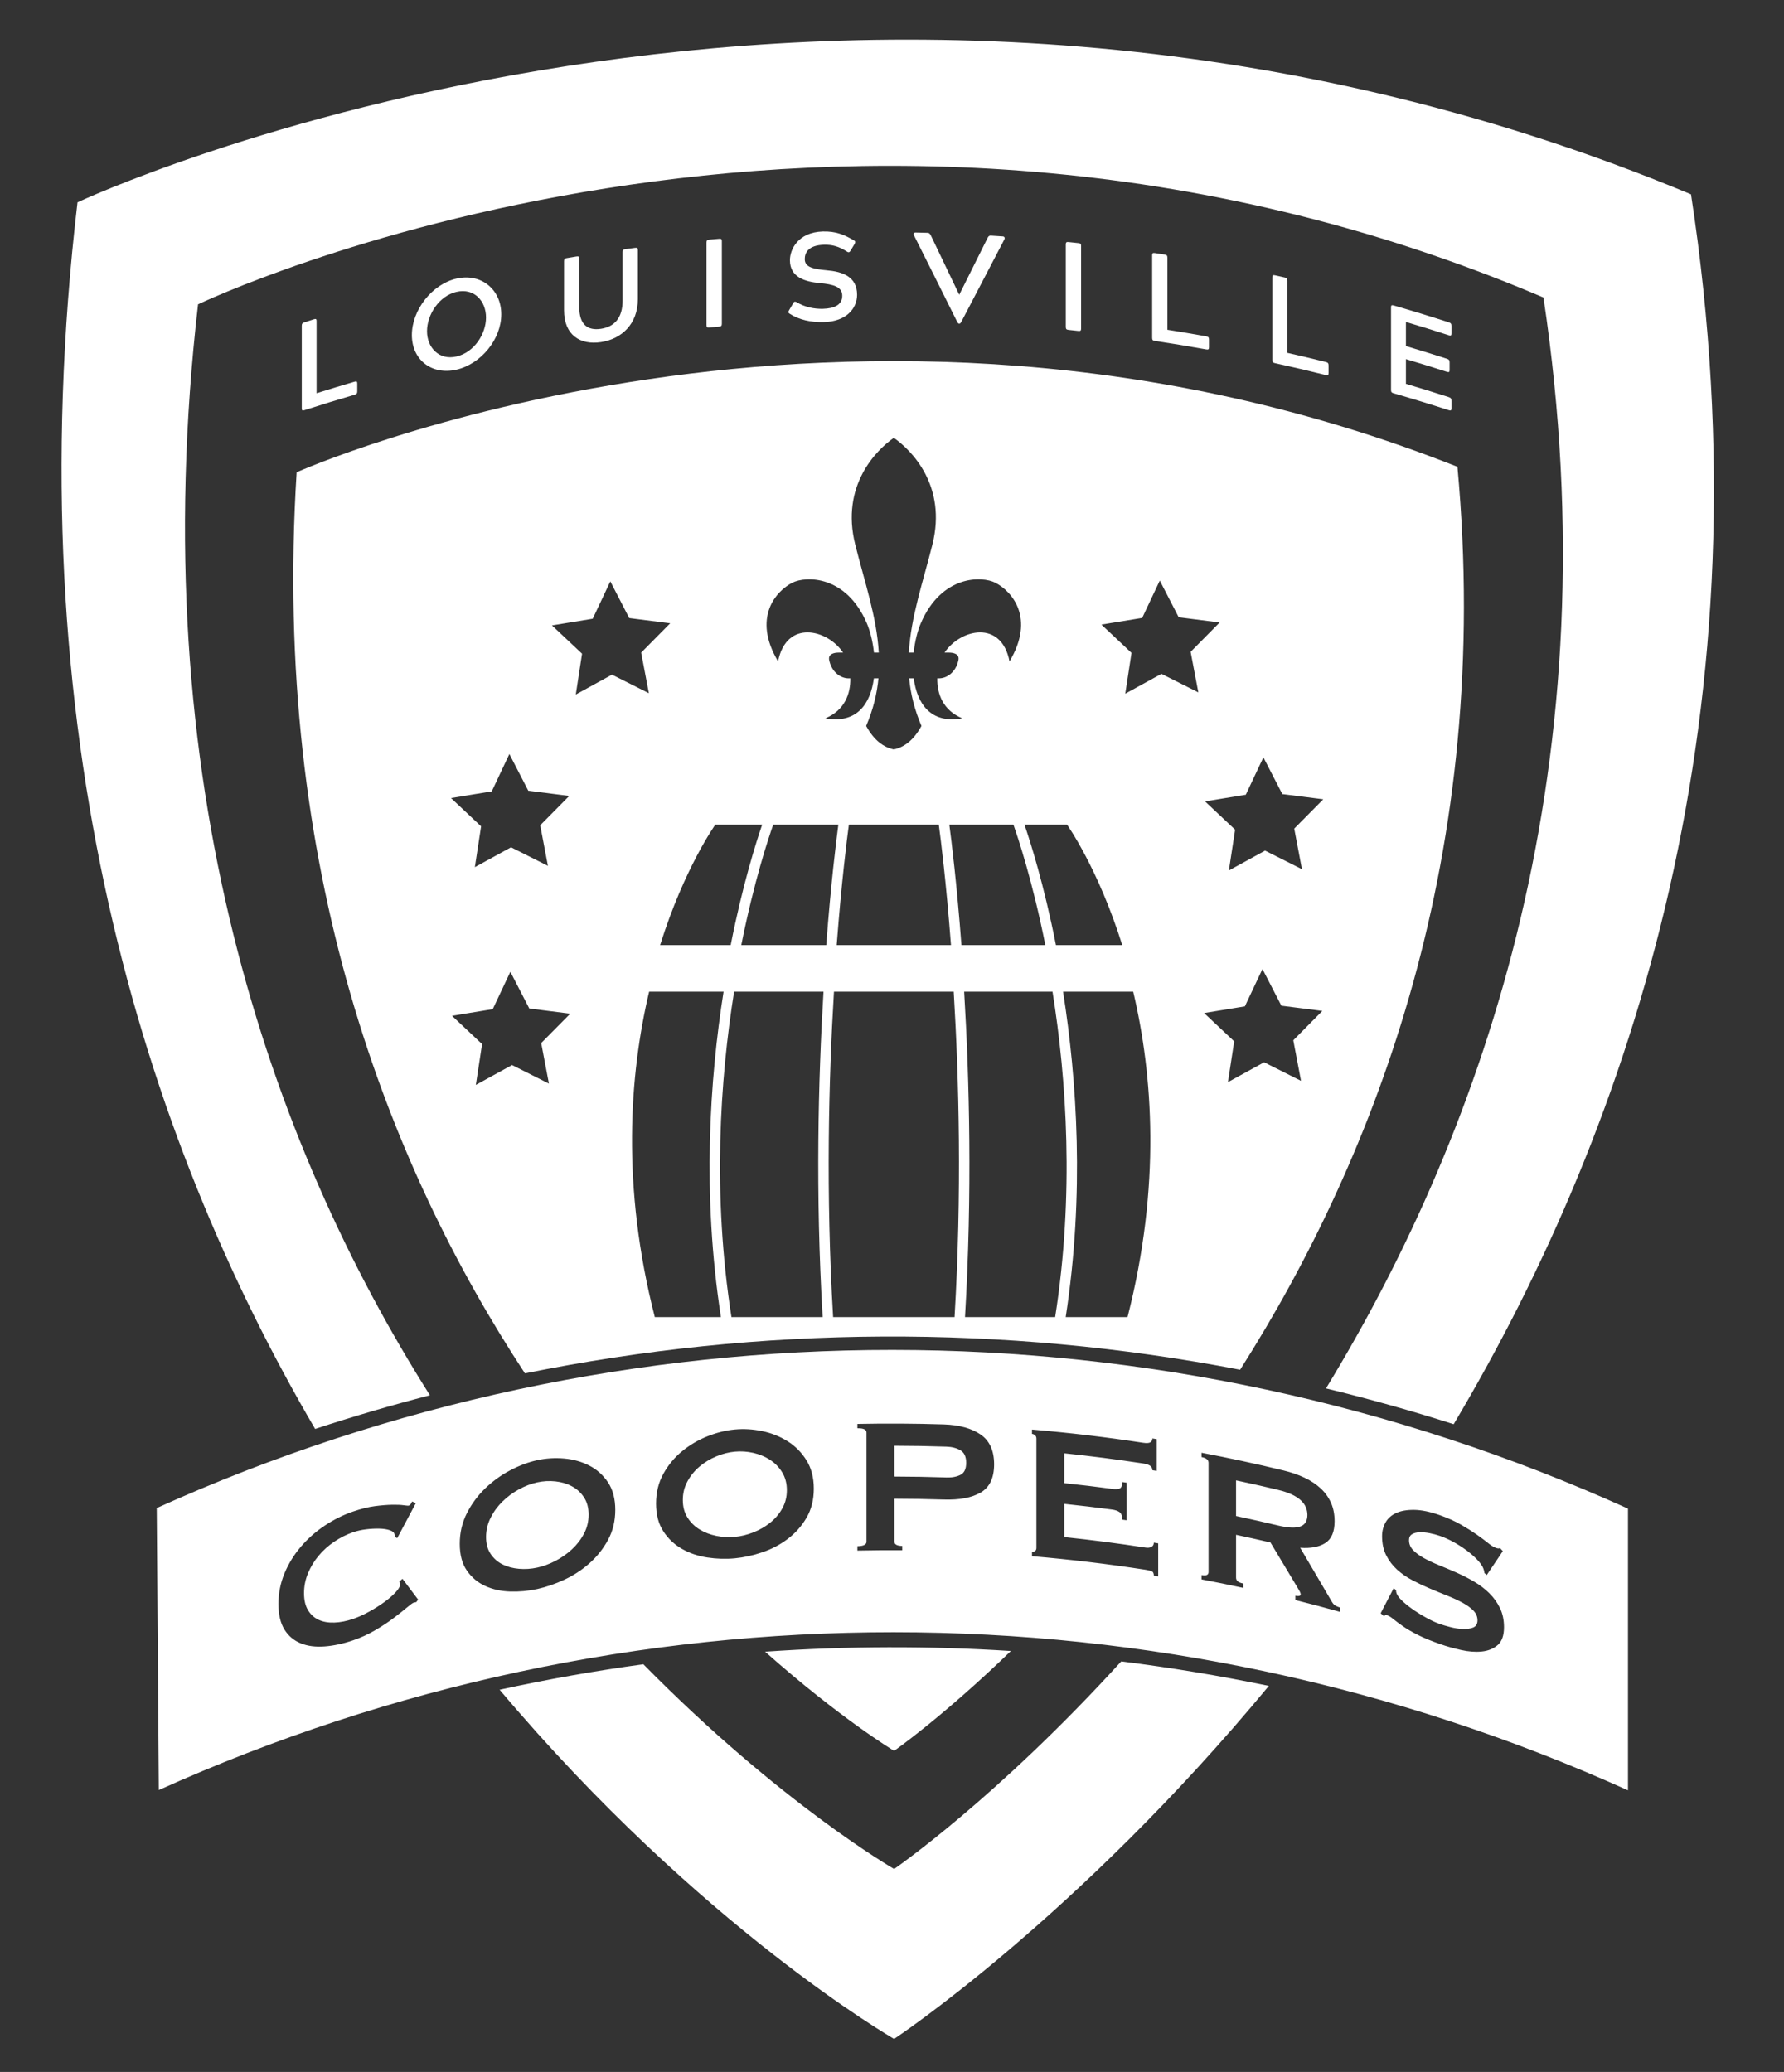 <?xml version="1.0" encoding="utf-8"?>
<!-- Generator: Adobe Illustrator 24.0.3, SVG Export Plug-In . SVG Version: 6.00 Build 0)  -->
<svg version="1.1" id="Logo_White" xmlns="http://www.w3.org/2000/svg" xmlns:xlink="http://www.w3.org/1999/xlink" x="0px" y="0px"
	 viewBox="0 0 1724.65 2002.6" style="enable-background:new 0 0 1724.65 2002.6;" xml:space="preserve">
<rect x="0" y="0" width="1724.65" height="2002.6" fill="#333333" stroke="none"/>
<style type="text/css">
	.st0{display:none;fill:#383118;}
	.st1{fill:none;}
	.st2{fill:#FFFFFF;}
</style>
<rect id="Test_Color_BG_1_" x="-135.88" y="-226.53" class="st0" width="2000" height="2417"/>
<g id="Shields_4_">
	<g>
		<path class="st1" d="M1492.13,287.56c-682.05-290.2-1300.67,6.59-1300.67,6.59c-53.23,462.24,69.5,809.81,224.15,1054.43
			c284.17-73.42,581.28-75.63,866.28-6.64C1436.31,1088.52,1559.29,734.5,1492.13,287.56z"/>
		<path class="st1" d="M864.36,1806.44c0,0,99.03-68.13,219.58-200.63c-153.45-19.12-308.69-18.21-461.98,2.75
			C754.06,1742.87,864.36,1806.44,864.36,1806.44z"/>
		<path class="st2" d="M191.46,294.15c0,0,618.62-296.8,1300.67-6.59c67.15,446.94-55.83,800.96-210.25,1054.38
			c41.43,10.03,82.6,21.57,123.44,34.61c174.51-293.39,305.63-692.12,229.44-1188.74C816.82-153.05,74.93,195.55,74.93,195.55
			c-60.05,510.66,63.62,901.97,229.71,1185.56c36.73-12.06,73.74-22.91,110.97-32.53C260.96,1103.96,138.23,756.39,191.46,294.15z"
			/>
		<path class="st2" d="M864.36,1806.44c0,0-110.3-63.57-242.4-197.88c-46.53,6.36-92.89,14.58-138.96,24.64
			c193.95,229.92,381.36,337.47,381.36,337.47s176.1-116.24,362.28-341.16c-47.32-9.84-94.92-17.74-142.7-23.69
			C963.39,1738.31,864.36,1806.44,864.36,1806.44z"/>
	</g>
	<g>
		<path class="st2" d="M1408.96,451.17c-588.46-232.91-1122.19,5.29-1122.19,5.29c-23.99,382.76,88.68,670.11,220.71,870.95
			c228.18-46.28,462.85-47.45,691.38-3.5C1330.55,1116.68,1443.34,824.04,1408.96,451.17z M1031.58,797.12
			c0,0,29.96,41.92,53.33,116.36h-64.09c-11.64-58.93-24.96-100.53-30.41-116.36H1031.58z M765.88,563.27
			c13.18-6.77,52.13-7.4,72.1,39.14c3.26,7.6,5.77,17.68,6.91,28.36h4.66c-1.98-34.54-13.63-67.98-22.76-104.37
			c-14.28-56.89,20.24-91.3,37.29-103.23c17.05,11.93,51.57,46.34,37.29,103.23c-9.13,36.39-20.78,69.82-22.76,104.37h4.66
			c1.15-10.68,3.65-20.76,6.91-28.36c19.97-46.54,58.92-45.9,72.1-39.14c15.74,8.08,38.85,33.78,13.67,76.01
			c-7.92-40.62-47.55-31.33-62.85-8.51h4.27c4.32,0,10.39,1.25,9.17,7.23c-2.43,11.92-11.32,17.65-18.72,17.65h-1.71
			c-0.32,14.78,5.46,30.99,24.16,38.64c-30.77,5.62-43.79-14.5-46.93-38.64h-4.43c1.4,14.86,5.09,30.11,11.89,46.01
			c-7.75,14.21-17,20.6-26.73,22.69c-9.73-2.09-18.97-8.48-26.73-22.69c6.8-15.9,10.48-31.16,11.89-46.01h-4.43
			c-3.14,24.14-16.15,44.26-46.93,38.64c18.71-7.65,24.48-23.87,24.16-38.64h-1.71c-7.41,0-16.29-5.73-18.72-17.65
			c-1.22-5.98,4.85-7.23,9.17-7.23h4.27c-15.3-22.82-54.93-32.11-62.85,8.51C727.03,597.05,750.14,571.35,765.88,563.27z
			 M907.57,797.12c1.8,13.31,7.14,55.25,11.77,116.36H808.86c4.64-61.1,9.97-103.05,11.77-116.36h40.89H907.57z M736.79,797.12
			c-5.45,15.83-18.78,57.43-30.41,116.36h-68.23c23.36-74.43,53.33-116.36,53.33-116.36H736.79z M475.4,764.89l17.02-36.1
			l18.3,35.47l39.59,5.03l-28.07,28.37l7.45,39.21l-35.65-17.93l-34.99,19.2l6.04-39.45l-29.08-27.34L475.4,764.89z M530.66,1047.34
			L495,1029.41l-34.99,19.2l6.04-39.45l-29.08-27.34l39.39-6.45l17.02-36.1l18.3,35.47l39.59,5.03l-28.07,28.37L530.66,1047.34z
			 M556.65,671.28l6.04-39.45l-29.08-27.34l39.39-6.45l17.02-36.1l18.3,35.47l39.59,5.03l-28.07,28.37l7.45,39.21l-35.65-17.93
			L556.65,671.28z M633.02,1273.03c-32.48-127.02-24.42-234.44-5.49-314.52h71.97c-13.44,85-20.9,195.76-2.56,314.52H633.02z
			 M795.3,1273.03h-88.18c-18.6-118.91-10.98-229.82,2.55-314.52h86.44C791.02,1043.15,788.22,1153.72,795.3,1273.03z
			 M716.62,913.48c12.41-62.18,26.61-104.42,30.85-116.36h62.99c-1.99,14.88-7.19,56.57-11.7,116.36H716.62z M922.8,1273.03H805.4
			c-7.12-119.37-4.3-230.01,0.82-314.52h115.77C927.11,1043.02,929.93,1153.65,922.8,1273.03z M917.75,797.12h61.97
			c4.23,11.93,18.44,54.18,30.85,116.36h-81.11C924.94,853.7,919.74,812,917.75,797.12z M932.9,1273.03
			c7.08-119.31,4.29-229.88-0.82-314.52h85.43c13.53,84.7,21.15,195.61,2.55,314.52H932.9z M1090.03,1273.03h-59.78
			c18.34-118.76,10.88-229.52-2.56-314.52h67.83C1114.44,1038.59,1122.5,1146,1090.03,1273.03z M1122.82,651.29l-34.99,19.2
			l6.04-39.45l-29.08-27.34l39.39-6.45l17.02-36.1l18.3,35.47l39.59,5.03l-28.07,28.37l7.45,39.21L1122.82,651.29z M1257.73,1044.67
			l-35.65-17.93l-34.99,19.2l6.04-39.45l-29.08-27.34l39.39-6.45l17.02-36.1l18.3,35.47l39.59,5.03l-28.07,28.37L1257.73,1044.67z
			 M1251.18,800.89l7.45,39.21l-35.65-17.93l-34.99,19.2l6.04-39.45l-29.08-27.34l39.39-6.45l17.02-36.1l18.3,35.47l39.59,5.03
			L1251.18,800.89z"/>
		<path class="st2" d="M739.63,1596.43c72.8,64.66,124.73,95.83,124.73,95.83s46.7-32.54,112.9-96.5
			C898.12,1590.69,818.74,1590.92,739.63,1596.43z"/>
	</g>
</g>
<g>
	<path class="st2" d="M928.49,1401.78c-3.71-2.17-8.17-3.35-13.38-3.53c-16.82-0.56-33.64-0.86-50.46-0.89c0,9.93,0,19.86,0,29.79
		c16.82,0.03,33.65,0.33,50.46,0.89c5.21,0.17,9.67-0.66,13.38-2.52c3.71-1.86,5.56-5.73,5.56-11.63
		C934.05,1408,932.2,1403.95,928.49,1401.78z"/>
	<path class="st2" d="M744.5,1411.05c-4.81-3.14-10.21-5.4-16.19-6.77c-5.99-1.36-11.97-1.77-17.95-1.2
		c-5.98,0.56-11.96,2.09-17.94,4.59c-5.98,2.49-11.36,5.77-16.16,9.82c-4.8,4.05-8.68,8.82-11.67,14.31
		c-2.99,5.49-4.48,11.5-4.48,18.01c0,6.52,1.49,12.14,4.48,16.9c2.98,4.75,6.87,8.58,11.67,11.52c4.79,2.94,10.18,5.01,16.16,6.24
		c5.98,1.23,11.95,1.56,17.94,1c5.98-0.56,11.96-2.03,17.95-4.39c5.99-2.36,11.38-5.45,16.19-9.29c4.81-3.84,8.71-8.41,11.71-13.73
		c2.99-5.32,4.49-11.23,4.49-17.74c0-6.52-1.5-12.24-4.49-17.17C753.21,1418.23,749.31,1414.19,744.5,1411.05z"/>
	<path class="st2" d="M553.04,1436.64c-4.75-2.56-10.08-4.18-15.99-4.82c-5.91-0.65-11.81-0.33-17.71,0.96
		c-5.9,1.28-11.79,3.53-17.68,6.74c-5.89,3.21-11.19,7.14-15.9,11.76c-4.72,4.62-8.54,9.87-11.47,15.72
		c-2.93,5.85-4.4,12.04-4.4,18.55c0,6.52,1.46,11.96,4.4,16.36c2.93,4.39,6.75,7.76,11.47,10.11c4.71,2.36,10.01,3.78,15.9,4.29
		c5.89,0.51,11.78,0.13,17.68-1.16c5.9-1.28,11.8-3.46,17.71-6.54c5.91-3.08,11.24-6.82,15.99-11.24
		c4.75-4.42,8.61-9.45,11.57-15.13c2.96-5.67,4.44-11.76,4.44-18.28c0-6.52-1.48-12.06-4.44-16.63
		C561.64,1442.77,557.79,1439.2,553.04,1436.64z"/>
	<path class="st2" d="M1573.83,1458.13c-452.13-204.32-970.18-204.5-1422.3-0.54c0.67,90.85,1.34,181.71,2.01,272.56
		c451.65-203.45,968.83-203.36,1420.29,0.27C1573.83,1639.66,1573.83,1548.89,1573.83,1458.13z M402.38,1548.5
		c-0.46,0.14-0.88,0.23-1.26,0.26c-0.38,0.04-0.8,0.12-1.26,0.26c-0.92,0.28-3.1,1.86-6.53,4.76c-3.44,2.91-7.79,6.34-13.05,10.31
		c-5.26,3.98-11.24,7.9-17.92,11.78c-6.69,3.89-13.67,7.07-20.94,9.55c-9.54,3.26-18.69,5.24-27.43,5.92
		c-8.75,0.69-16.45-0.28-23.13-2.95c-6.68-2.66-11.96-7.09-15.85-13.32c-3.89-6.23-5.83-14.53-5.83-24.93
		c0-10.24,1.94-20.05,5.83-29.41c3.89-9.36,9.17-17.96,15.85-25.77c6.68-7.81,14.39-14.64,23.13-20.44
		c8.74-5.8,17.89-10.34,27.43-13.6c7.73-2.64,14.75-4.35,21.06-5.17c6.31-0.81,11.83-1.26,16.55-1.35
		c4.72-0.09,8.46,0.08,11.21,0.48c2.75,0.4,4.43,0.51,5.04,0.33c0.76-0.23,1.41-0.81,1.95-1.75c0.53-0.94,0.95-1.68,1.26-2.24
		c1.15,0.59,2.29,1.17,3.44,1.76c-5.96,11.16-11.92,22.36-17.87,33.6c-0.76-0.31-1.53-0.61-2.29-0.92c0-0.47-0.04-0.92-0.11-1.36
		c-0.08-0.44-0.19-0.95-0.34-1.52c-0.31-1.61-1.83-2.88-4.57-3.8c-2.74-0.92-6.13-1.43-10.16-1.52c-4.03-0.09-8.29,0.14-12.76,0.69
		c-4.48,0.56-8.61,1.49-12.4,2.78c-6.36,2.17-12.45,5.23-18.26,9.15c-5.82,3.93-10.86,8.47-15.16,13.61
		c-4.29,5.14-7.71,10.8-10.27,16.95c-2.56,6.16-3.83,12.57-3.83,19.24c0,6.67,1.27,12.12,3.83,16.36c2.55,4.24,5.98,7.35,10.27,9.35
		c4.29,2,9.34,2.88,15.16,2.68c5.81-0.2,11.9-1.4,18.26-3.57c4.85-1.66,9.93-3.95,15.24-6.87c5.31-2.92,10.18-5.97,14.6-9.17
		c4.41-3.19,8.11-6.37,11.08-9.55c2.97-3.17,4.46-5.77,4.46-7.78c0-1.08-0.31-1.92-0.92-2.51c1.07-0.95,2.14-1.9,3.21-2.85
		c5.04,6.67,10.08,13.38,15.13,20.1C403.6,1546.9,402.99,1547.7,402.38,1548.5z M587.78,1488.42c-4.69,8.65-10.7,16.18-18.03,22.65
		c-7.33,6.47-15.43,11.74-24.3,15.84c-8.87,4.1-17.58,7.09-26.11,8.95c-8.54,1.86-17.22,2.66-26.04,2.4
		c-8.82-0.25-16.86-2.01-24.11-5.31c-7.26-3.29-13.19-8.23-17.8-14.85c-4.62-6.61-6.93-15.26-6.93-25.97
		c0-10.7,2.31-20.6,6.93-29.65c4.62-9.05,10.55-17.07,17.8-24.02c7.25-6.94,15.29-12.75,24.11-17.38c8.82-4.63,17.5-7.88,26.04-9.73
		c8.53-1.86,17.24-2.4,26.11-1.62c8.87,0.78,16.97,3.08,24.3,6.84c7.33,3.77,13.34,9.19,18.03,16.21
		c4.69,7.03,7.03,15.91,7.03,26.61C594.81,1470.12,592.47,1479.78,587.78,1488.42z M779.64,1467.05
		c-4.73,8.08-10.81,14.88-18.22,20.46c-7.42,5.58-15.61,9.87-24.6,12.89c-8.98,3.03-17.81,4.95-26.46,5.77
		c-8.66,0.82-17.47,0.56-26.43-0.78c-8.96-1.33-17.13-4.07-24.51-8.26c-7.38-4.18-13.42-9.84-18.12-17.03
		c-4.7-7.18-7.06-16.11-7.06-26.82c0-10.7,2.35-20.31,7.06-28.8c4.7-8.48,10.74-15.78,18.12-21.83
		c7.38-6.05,15.55-10.88,24.51-14.43c8.96-3.56,17.77-5.74,26.43-6.55c8.66-0.82,17.48-0.3,26.46,1.56
		c8.98,1.86,17.18,5.14,24.6,9.8c7.41,4.66,13.49,10.81,18.22,18.4c4.73,7.6,7.1,16.76,7.1,27.46
		C786.74,1449.6,784.37,1458.98,779.64,1467.05z M948.02,1442.62c-8.68,5.04-20.59,7.22-35.75,6.74c-15.87-0.5-31.74-0.77-47.62-0.8
		c0,13.81,0,27.61,0,41.42c0,2.79,2.52,4.19,7.58,4.22c0,1.4,0,2.79,0,4.19c-14.45-0.1-28.91,0-43.36,0.3c0-1.4,0-2.79,0-4.19
		c5.84-0.12,8.77-1.55,8.77-4.34c0-35.22,0-70.43,0-105.65c0-2.79-2.92-4.15-8.77-4.04c0-1.4,0-2.79,0-4.19
		c27.8-0.56,55.61-0.41,83.4,0.47c15.16,0.48,27.07,3.82,35.75,9.79c8.68,5.98,13.02,15.61,13.02,28.79
		C961.03,1428.53,956.7,1437.59,948.02,1442.62z M1119.67,1523.61c-1.41-0.23-2.82-0.46-4.22-0.68c0-2.33-0.74-3.77-2.23-4.31
		c-1.49-0.55-3.4-1-5.75-1.37c-36.48-5.64-73.1-10.02-109.8-13.13c0-1.4,0-2.79,0-4.19c1.1,0.09,2.09-0.17,2.95-0.79
		c0.86-0.62,1.3-1.63,1.3-3.03c0-35.22,0-70.43,0-105.65c0-1.4-0.44-2.48-1.3-3.25c-0.87-0.77-1.85-1.21-2.95-1.3
		c0-1.4,0-2.79,0-4.19c35.92,3.05,71.76,7.3,107.46,12.77c3.29,0.5,5.6,0.36,6.93-0.44c1.33-0.8,2-2.05,2-3.76
		c1.41,0.22,2.82,0.45,4.22,0.68c0,10.24,0,20.48,0,30.72c-1.41-0.23-2.82-0.45-4.22-0.68c0-1.7-0.67-3.09-2-4.16
		c-1.33-1.06-3.64-1.85-6.93-2.36c-25.36-3.88-50.8-7.16-76.29-9.82c0,9.62,0,19.24,0,28.86c15.42,1.61,30.82,3.44,46.19,5.5
		c3.14,0.42,5.57,0.33,7.29-0.29c1.72-0.61,2.59-2.7,2.59-6.27c1.41,0.2,2.82,0.4,4.23,0.6c0,12.1,0,24.2,0,36.3
		c-1.41-0.2-2.82-0.4-4.23-0.6c0-3.57-0.86-5.98-2.59-7.23c-1.73-1.25-4.16-2.09-7.29-2.51c-15.38-2.06-30.77-3.89-46.19-5.5
		c0,10.7,0,21.41,0,32.11c26.27,2.74,52.49,6.14,78.63,10.18c2.35,0.36,4.26,0.12,5.75-0.73c1.49-0.85,2.23-2.21,2.23-4.07
		c1.41,0.22,2.82,0.45,4.22,0.68C1119.67,1502.35,1119.67,1512.98,1119.67,1523.61z M1295.5,1557.96
		c-14.35-4.02-28.75-7.84-43.18-11.45c0-1.4,0-2.79,0-4.19c1.39,0.35,2.58,0.41,3.59,0.2c1-0.21,1.5-0.7,1.5-1.48
		c0-0.77-0.31-1.74-0.93-2.91c-0.62-1.16-1.54-2.75-2.78-4.77c-8.49-14.23-16.99-28.4-25.5-42.49c-11.07-2.59-22.16-5.06-33.26-7.41
		c0,13.81,0,27.61,0,41.42c0,1.4,0.5,2.55,1.51,3.46c1.01,0.91,2.83,1.65,5.47,2.22c0,1.4,0,2.79,0,4.19
		c-13.43-2.91-26.88-5.64-40.36-8.2c0-1.4,0-2.79,0-4.19c4.52,0.86,6.78-0.09,6.78-2.89c0-35.22,0-70.43,0-105.65
		c0-2.79-2.26-4.63-6.78-5.49c0-1.4,0-2.79,0-4.19c26.65,5.06,53.2,10.79,79.63,17.21c7.42,1.8,14.13,4.15,20.15,7.01
		c6.01,2.86,11.17,6.32,15.48,10.33c4.31,4.02,7.61,8.65,9.92,13.85c2.31,5.21,3.46,11.15,3.46,17.82c0,10.24-2.99,17.24-8.99,21.05
		c-6,3.81-14.08,5.31-24.26,4.59c10.26,17.34,20.5,34.78,30.72,52.32c1.07,1.85,2.34,3.13,3.8,3.84c1.46,0.72,2.8,1.24,4.03,1.59
		C1295.5,1555.17,1295.5,1556.57,1295.5,1557.96z M1447.8,1590.09c-4.12,3.51-9.25,5.56-15.4,6.17c-6.16,0.61-12.81,0.11-19.97-1.49
		c-7.16-1.6-13.84-3.47-20.04-5.64c-8.62-3.01-15.86-5.97-21.7-8.92c-5.84-2.96-10.71-5.78-14.59-8.51
		c-3.88-2.72-6.96-5.03-9.25-6.91c-2.29-1.89-4.27-3.09-5.94-3.61c-1.07-0.33-2.06-0.02-2.97,0.94c-1.07-0.95-2.14-1.9-3.2-2.85
		c4.2-8.09,8.39-16.17,12.58-24.23c0.76,0.63,1.52,1.26,2.28,1.89c0,1.4,0.3,2.74,0.91,4.01c1.06,2.2,3.16,4.69,6.28,7.48
		c3.12,2.79,6.69,5.55,10.71,8.28c4.02,2.73,8.23,5.27,12.63,7.61c4.39,2.35,8.33,4.13,11.81,5.35c2.57,0.9,5.9,1.87,9.97,2.94
		c4.08,1.07,8.07,1.69,11.99,1.88c3.92,0.19,7.3-0.26,10.16-1.37c2.85-1.11,4.28-3.43,4.28-7.01c0-3.57-1.32-6.7-3.95-9.39
		c-2.63-2.69-6.09-5.21-10.38-7.56c-4.29-2.34-9.19-4.62-14.71-6.81c-5.51-2.19-11.15-4.5-16.9-6.94
		c-5.76-2.43-11.41-5.1-16.95-8.02c-5.55-2.91-10.49-6.33-14.83-10.28c-4.34-3.94-7.85-8.53-10.51-13.79
		c-2.67-5.25-4.01-11.44-4.01-18.58c0-4.81,1.11-9.2,3.32-13.17c2.21-3.97,5.6-7.02,10.17-9.13c4.57-2.11,10.35-3.16,17.34-3.1
		c6.98,0.06,15.17,1.7,24.55,4.97c8.01,2.8,14.96,5.91,20.83,9.29c5.88,3.38,10.95,6.59,15.24,9.59c4.28,3.01,7.88,5.7,10.81,8.06
		c2.92,2.37,5.36,3.93,7.31,4.69c2.1,0.82,3.59,0.94,4.49,0.36c0.9,0.97,1.79,1.95,2.69,2.92c-5.16,7.66-10.33,15.34-15.5,23.06
		c-0.75-0.6-1.5-1.19-2.25-1.79c-0.3-2.29-0.9-4.3-1.8-6.04c-1.2-2.32-3.19-4.9-5.97-7.72c-2.78-2.83-6.05-5.64-9.81-8.42
		c-3.76-2.78-7.83-5.39-12.21-7.81c-4.38-2.42-8.76-4.4-13.14-5.93c-3.33-1.16-6.77-2.08-10.33-2.75c-3.56-0.67-6.78-0.95-9.66-0.82
		c-2.89,0.12-5.28,0.77-7.17,1.92c-1.9,1.16-2.85,3.06-2.85,5.7c0,3.72,1.33,6.95,3.99,9.69c2.66,2.74,6.15,5.3,10.47,7.69
		c4.32,2.39,9.24,4.7,14.76,6.93c5.52,2.24,11.14,4.62,16.88,7.15c5.73,2.54,11.34,5.41,16.83,8.63
		c5.48,3.22,10.36,6.93,14.64,11.14c4.27,4.21,7.71,9,10.33,14.38c2.62,5.37,3.93,11.55,3.93,18.54
		C1453.97,1580.81,1451.91,1586.58,1447.8,1590.09z"/>
	<path class="st2" d="M1262.5,1470.79c0.93-1.86,1.39-4.02,1.39-6.51c0-2.48-0.46-4.89-1.39-7.22c-0.92-2.33-2.47-4.55-4.63-6.65
		c-2.16-2.1-5.09-4.04-8.8-5.82c-3.71-1.77-8.34-3.34-13.91-4.67c-13.38-3.19-26.79-6.21-40.23-9.06c0,11.48,0,22.96,0,34.44
		c13.44,2.85,26.85,5.86,40.23,9.06c5.57,1.33,10.2,2.04,13.91,2.1c3.71,0.07,6.63-0.39,8.8-1.4
		C1260.03,1474.08,1261.57,1472.65,1262.5,1470.79z"/>
</g>
<g>
	<path class="st2" d="M291.73,314.92c0-1.94,0.59-2.74,2.48-3.35c3.11-1.01,6.23-2.01,9.35-2.99c1.89-0.6,2.49-0.18,2.49,1.76
		c0,23.24,0,46.49,0,69.73c12.24-3.86,24.52-7.6,36.82-11.19c1.9-0.56,2.5-0.12,2.5,1.94c0,2.47,0,4.93,0,7.4
		c0,1.94-0.6,2.72-2.5,3.28c-16.27,4.76-32.49,9.75-48.66,14.97c-1.89,0.61-2.48,0.2-2.48-1.74
		C291.73,368.12,291.73,341.52,291.73,314.92z"/>
	<path class="st2" d="M398.17,323.83c0-24.13,19.4-49.1,43.12-54.58c23.72-5.51,43.31,10.42,43.31,34.54
		c0,24.14-19.59,47.99-43.31,53.5C417.57,362.78,398.17,347.97,398.17,323.83z M469.86,306.89c0-15.88-11.36-28.77-28.57-24.79
		c-16.85,3.91-28.49,22.14-28.49,38.02c0,15.77,11.64,28.35,28.49,24.44C458.51,340.57,469.86,322.66,469.86,306.89z"/>
	<path class="st2" d="M545.3,252.46c0-2.06,0.61-2.65,2.55-2.98c3.16-0.53,6.32-1.06,9.48-1.58c2.07-0.34,2.68,0.17,2.67,2.11
		c0,15.6,0,31.21,0,46.81c0,16.62,7.78,22.97,20.93,20.99c13.15-1.97,20.96-10.65,20.96-27.27c0-15.6,0-31.21,0-46.81
		c0-1.94,0.61-2.63,2.56-2.9c3.17-0.43,6.34-0.86,9.51-1.27c2.07-0.27,2.68,0.26,2.68,2.2c0,15.81,0,31.61,0,47.42
		c0,24.14-15.87,38.51-35.72,41.49c-19.85,2.97-35.64-6.66-35.64-30.8C545.3,284.08,545.3,268.27,545.3,252.46z"/>
	<path class="st2" d="M685.59,316.55c-1.96,0.18-2.57-0.37-2.57-2.31c0-26.6,0-53.2,0-79.8c0-1.94,0.61-2.6,2.57-2.78
		c3.22-0.29,6.45-0.57,9.67-0.85c2.08-0.18,2.57,0.39,2.57,2.33c0,26.6,0,53.2,0,79.8c0,1.94-0.61,2.6-2.57,2.76
		C692.04,315.97,688.81,316.26,685.59,316.55z"/>
	<path class="st2" d="M766.6,293.48c0.61-1.24,1.1-1.87,1.96-1.91c0.37-0.02,0.98,0.2,1.6,0.54c7.85,4.75,17.06,6.6,25.41,6.36
		c10.68-0.31,18.66-3.59,18.66-12.57c0-8.72-8.23-11.03-21.98-12.32c-13.38-1.3-28.6-5.21-28.6-22.06c0-10.4,7.85-27.02,31.66-27.76
		c12.64-0.36,20.75,3.02,30.2,8.6c1.72,0.95,1.47,1.92,0.61,3.51c-1.23,2.04-2.46,4.07-3.68,6.11c-0.61,1.1-1.23,1.84-2.09,1.85
		c-0.37,0.01-0.86-0.23-1.47-0.58c-7.86-5.09-14.37-6.88-22.35-6.66c-15.34,0.46-18.53,7.91-18.53,13.84
		c0,8.13,8.71,9.59,21.24,10.83c14.98,1.28,29.35,5.88,29.34,23.71c0,13.36-10.68,25.75-31.8,26.32
		c-13.26,0.38-24.18-2.21-33.26-7.97c-1.72-1.01-1.59-1.87-0.61-3.61C764.15,297.64,765.38,295.56,766.6,293.48z"/>
	<path class="st2" d="M927.05,312.83c-0.86-0.04-1.1-0.9-2.09-2.52c-13.83-27.84-27.66-55.53-41.49-83.05
		c-0.61-1.22,0.12-2.54,1.6-2.51c3.81,0.08,7.61,0.17,11.42,0.28c1.72,0.05,2.33,0.55,3.44,2.64c9.13,18.98,18.25,38.04,27.37,57.16
		c0,0.04,0,0.08,0,0.12c9.12-18.35,18.24-36.63,27.36-54.85c0.98-2,1.72-2.44,3.43-2.34c3.8,0.23,7.6,0.48,11.4,0.74
		c1.72,0.12,2.08,1.6,1.59,2.66c-13.81,26.3-27.63,52.75-41.45,79.36c-0.98,1.53-1.23,2.37-2.21,2.33
		C927.3,312.84,927.17,312.84,927.05,312.83z"/>
	<path class="st2" d="M1032.91,318.84c-1.96-0.2-2.57-0.87-2.57-2.81c0-26.6,0-53.2,0-79.8c0-1.94,0.61-2.48,2.57-2.28
		c3.22,0.33,6.44,0.68,9.66,1.03c2.08,0.23,2.57,0.89,2.57,2.83c0,26.6,0,53.2,0,79.8c0,1.94-0.61,2.48-2.57,2.26
		C1039.35,319.52,1036.13,319.17,1032.91,318.84z"/>
	<path class="st2" d="M1113.82,246.74c0-1.94,0.61-2.46,2.56-2.16c3.21,0.48,6.41,0.98,9.62,1.48c1.95,0.31,2.55,1.01,2.56,2.95
		c0,23.24,0,46.49,0,69.73c12.57,1.99,25.13,4.11,37.66,6.37c1.94,0.35,2.55,1.07,2.55,3.13c0,2.47,0,4.93,0,7.4
		c0,1.94-0.61,2.44-2.55,2.09c-16.58-2.99-33.19-5.74-49.83-8.25c-1.95-0.29-2.56-0.99-2.56-2.93
		C1113.82,299.94,1113.82,273.34,1113.82,246.74z"/>
	<path class="st2" d="M1229.97,268.06c0-1.94,0.6-2.42,2.53-1.99c3.18,0.7,6.35,1.4,9.53,2.12c1.93,0.43,2.53,1.18,2.53,3.12
		c0,23.24,0,46.49,0,69.73c12.45,2.82,24.88,5.77,37.28,8.86c1.92,0.48,2.52,1.24,2.52,3.3c0,2.47,0,4.93,0,7.4
		c0,1.94-0.6,2.4-2.52,1.92c-16.41-4.08-32.85-7.93-49.34-11.55c-1.93-0.42-2.53-1.16-2.53-3.1
		C1229.97,321.26,1229.97,294.66,1229.97,268.06z"/>
	<path class="st2" d="M1344.75,297.03c0-1.94,0.6-2.37,2.5-1.82c17.83,5.16,35.6,10.6,53.3,16.32c2.01,0.65,2.6,1.45,2.6,3.39
		c0,2.47,0,4.93,0,7.4c0,1.94-0.59,2.35-2.6,1.7c-13.76-4.45-27.56-8.73-41.4-12.83c0,7.76,0,15.52,0,23.29
		c13.24,3.93,26.45,8.02,39.62,12.26c2.01,0.65,2.6,1.45,2.6,3.51c0,2.47,0,4.93,0,7.4c0,1.94-0.59,2.35-2.6,1.71
		c-13.17-4.24-26.38-8.33-39.62-12.26c0,7.96,0,15.93,0,23.89c13.84,4.11,27.64,8.38,41.4,12.83c2.01,0.65,2.6,1.45,2.6,3.51
		c0,2.47,0,4.93,0,7.4c0,1.94-0.59,2.35-2.6,1.7c-17.7-5.72-35.47-11.16-53.3-16.32c-2.03-0.59-2.5-1.33-2.5-3.27
		C1344.75,350.23,1344.75,323.63,1344.75,297.03z"/>
</g>
</svg>
